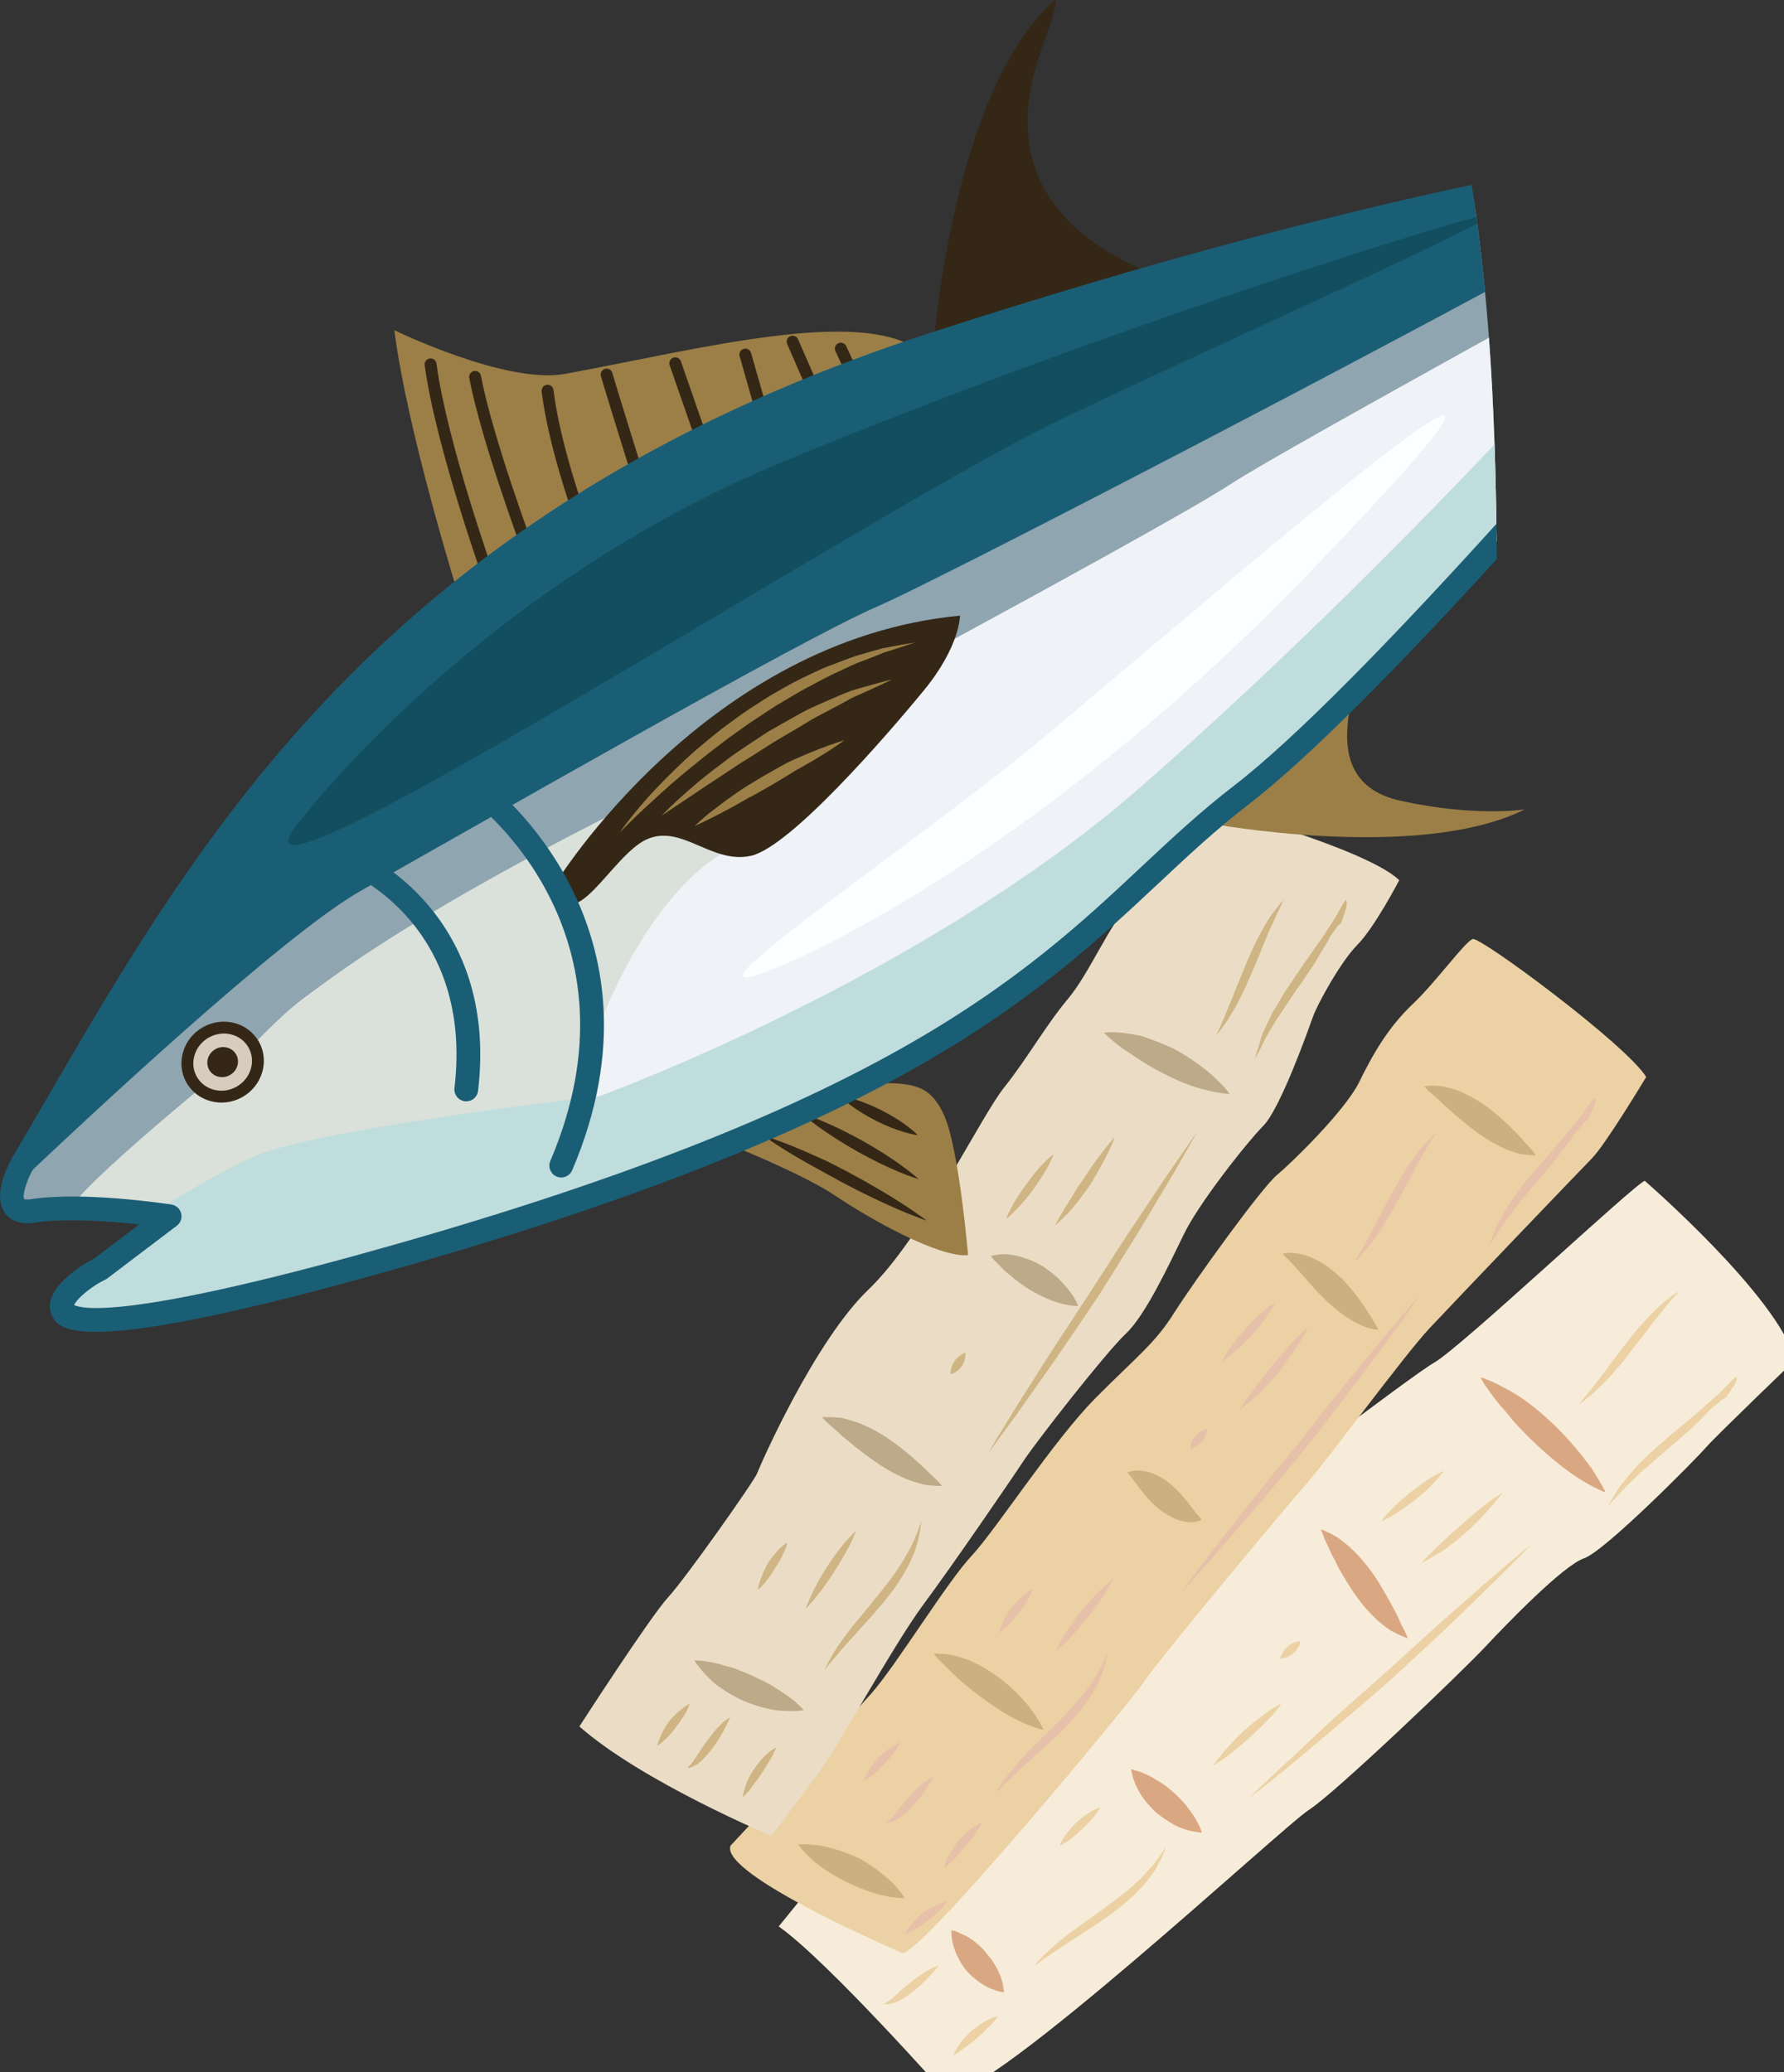 <?xml version="1.0" encoding="UTF-8" standalone="no"?>
<!-- Created with Inkscape (http://www.inkscape.org/) -->

<svg
   xmlns:dc="http://purl.org/dc/elements/1.1/"
   xmlns:cc="http://creativecommons.org/ns#"
   xmlns:rdf="http://www.w3.org/1999/02/22-rdf-syntax-ns#"
   xmlns:svg="http://www.w3.org/2000/svg"
   xmlns="http://www.w3.org/2000/svg"
   xmlns:sodipodi="http://sodipodi.sourceforge.net/DTD/sodipodi-0.dtd"
   xmlns:inkscape="http://www.inkscape.org/namespaces/inkscape"
   width="295.439mm"
   height="343.115mm"
   viewBox="0 0 295.439 343.115"
   version="1.1"
   id="svg8"
   inkscape:version="0.92.4 (5da689c313, 2019-01-14)"
   sodipodi:docname="Tuňák žlutoploutvý maso sušené.svg">
  <rect x="0" y="0" width="295.439" height="343.115" fill="#333333" stroke="none"/>
  <defs
     id="defs2">
    <style
       type="text/css"
       id="style2">
   <![CDATA[
    .fil3 {fill:#7F583D;fill-rule:nonzero}
    .fil2 {fill:#AF8569;fill-rule:nonzero}
    .fil4 {fill:#B79076;fill-rule:nonzero}
    .fil0 {fill:#E2BBA1;fill-rule:nonzero}
    .fil1 {fill:#EDD1BE;fill-rule:nonzero}
   ]]>
  </style>
    <style
       type="text/css"
       id="style2-9">
   <![CDATA[
    .fil3 {fill:#7F583D;fill-rule:nonzero}
    .fil2 {fill:#AF8569;fill-rule:nonzero}
    .fil4 {fill:#B79076;fill-rule:nonzero}
    .fil0 {fill:#CE8963;fill-rule:nonzero}
    .fil1 {fill:#DEB194;fill-rule:nonzero}
   ]]>
  </style>
    <style
       type="text/css"
       id="style2-0">
   <![CDATA[
    .fil19 {fill:#363338;fill-rule:nonzero}
    .fil20 {fill:#3C363F;fill-rule:nonzero}
    .fil12 {fill:#42382F;fill-rule:nonzero}
    .fil13 {fill:#594C41;fill-rule:nonzero}
    .fil8 {fill:#59555B;fill-rule:nonzero}
    .fil10 {fill:#635549;fill-rule:nonzero}
    .fil9 {fill:#6A666D;fill-rule:nonzero}
    .fil17 {fill:#6E6B70;fill-rule:nonzero}
    .fil11 {fill:#7C6C60;fill-rule:nonzero}
    .fil14 {fill:#827F84;fill-rule:nonzero}
    .fil15 {fill:#A4A4A5;fill-rule:nonzero}
    .fil18 {fill:#ADA6B2;fill-rule:nonzero}
    .fil16 {fill:#BCBBAC;fill-rule:nonzero}
    .fil3 {fill:#BDAA88;fill-rule:nonzero}
    .fil4 {fill:#CCB081;fill-rule:nonzero}
    .fil6 {fill:#CFB484;fill-rule:nonzero}
    .fil5 {fill:#D9A882;fill-rule:nonzero}
    .fil7 {fill:#E6C0A8;fill-rule:nonzero}
    .fil1 {fill:#EBD1A4;fill-rule:nonzero}
    .fil2 {fill:#EBDDC5;fill-rule:nonzero}
    .fil0 {fill:#F7ECD9;fill-rule:nonzero}
   ]]>
  </style>
  </defs>
  <sodipodi:namedview
     id="base"
     pagecolor="#ffffff"
     bordercolor="#666666"
     borderopacity="1.0"
     inkscape:pageopacity="0.0"
     inkscape:pageshadow="2"
     inkscape:zoom="0.35"
     inkscape:cx="36.433634"
     inkscape:cy="747.69561"
     inkscape:document-units="mm"
     inkscape:current-layer="layer1"
     showgrid="false"
     inkscape:window-width="1920"
     inkscape:window-height="1001"
     inkscape:window-x="-9"
     inkscape:window-y="-9"
     inkscape:window-maximized="1" />
  <g
     inkscape:label="Vrstva 1"
     inkscape:groupmode="layer"
     id="layer1"
     transform="translate(37.61,39.217)">
 
 

 
 

 
 <g
   transform="matrix(0.273,0,0,0.273,-2637.549,-3653.287)"
   id="Vrstva_x0020_1">

  <g
   id="_695707440"
   transform="matrix(-0.175,0,0,0.175,11974.868,11485.611)">
   <path
   inkscape:connector-curvature="0"
   d="m 7785,14729 c 0,0 270,259 308,302 38,44 351,360 423,385 73,25 268,227 342,306 75,81 520,507 612,566 91,58 1100,1000 1257,988 0,0 411,-464 581,-584 0,0 -554,-688 -634,-734 -80,-47 -319,-186 -412,-276 -94,-90 -388,-348 -477,-399 -89,-52 -660,-493 -749,-545 -90,-50 -693,-618 -730,-630 0,0 -464,402 -521,621 z"
   style="fill:#f7ecd9;fill-rule:nonzero"
   id="path7"
   class="fil0" />

   <path
   inkscape:connector-curvature="0"
   d="m 8301,13748 c 0,0 141,235 189,283 48,49 477,497 563,589 87,93 349,450 425,537 78,88 515,613 563,686 48,72 778,953 839,941 0,0 635,-272 595,-372 0,0 -397,-425 -486,-525 -89,-100 -264,-389 -351,-481 -86,-93 -283,-399 -428,-545 -144,-145 -206,-189 -273,-296 -68,-107 -302,-433 -358,-479 -55,-46 -233,-221 -282,-318 -47,-97 -102,-192 -184,-270 -82,-77 -185,-221 -211,-228 -27,-8 -532,366 -601,478 z"
   style="fill:#ebd1a4;fill-rule:nonzero"
   id="path9"
   class="fil1" />

   <path
   inkscape:connector-curvature="0"
   d="m 9157,13066 c 0,0 86,165 146,225 60,61 141,212 153,248 13,36 112,317 172,378 60,61 226,272 276,377 51,104 132,279 201,344 70,66 306,368 354,440 48,73 247,363 348,499 101,136 299,497 357,575 57,78 170,226 170,226 0,0 447,-187 665,-379 0,0 -244,-378 -307,-447 -62,-67 -302,-408 -309,-430 -8,-22 -198,-458 -387,-638 -187,-180 -388,-598 -469,-699 -82,-103 -142,-212 -221,-307 -79,-94 -142,-259 -226,-344 -84,-86 -143,-267 -201,-297 l -58,-29 c 0,0 -548,147 -664,258 z"
   style="fill:#ebddc5;fill-rule:nonzero"
   id="path11"
   class="fil2" />

   <path
   inkscape:connector-curvature="0"
   d="m 9745,13807 c 0,0 5,-8 14,-18 9,-11 23,-25 40,-41 35,-32 85,-68 138,-97 28,-13 57,-25 85,-35 13,-5 26,-10 39,-12 14,-3 27,-5 39,-7 23,-3 44,-4 58,-4 14,0 22,2 22,2 0,0 -5,6 -16,16 -11,9 -26,22 -45,36 -9,7 -19,13 -30,20 -10,6 -21,15 -33,22 -24,16 -50,31 -76,44 -54,29 -110,51 -156,61 -22,6 -42,9 -57,11 -13,2 -22,2 -22,2 z"
   style="fill:#bdaa88;fill-rule:nonzero"
   id="path13"
   class="fil3" />

   <path
   inkscape:connector-curvature="0"
   d="m 10270,14542 c 0,0 2,-6 7,-16 5,-10 13,-23 24,-37 10,-14 23,-28 38,-43 16,-15 34,-28 52,-41 10,-5 20,-11 30,-16 10,-5 21,-9 31,-12 20,-8 41,-12 59,-14 18,-2 33,0 44,2 11,1 17,3 17,3 0,0 -3,6 -10,14 -8,8 -18,18 -30,30 -5,6 -12,12 -19,18 -8,5 -15,12 -22,18 -16,12 -33,25 -51,36 -36,22 -76,40 -110,49 -17,5 -32,7 -42,8 -12,1 -18,1 -18,1 z"
   style="fill:#bdaa88;fill-rule:nonzero"
   id="path15"
   class="fil3" />

   <path
   inkscape:connector-curvature="0"
   d="m 10742,15165 c 0,0 5,-6 15,-17 5,-5 11,-10 18,-17 7,-6 15,-14 23,-22 8,-8 16,-16 26,-24 9,-8 19,-18 29,-26 21,-18 45,-37 69,-53 13,-9 26,-18 39,-25 13,-8 27,-15 40,-21 13,-6 26,-12 39,-16 13,-4 26,-8 37,-11 6,-2 12,-3 17,-4 6,0 11,-1 16,-1 9,-1 18,-1 26,-1 14,0 22,0 22,0 0,0 -6,7 -16,17 -5,5 -11,10 -18,16 -7,6 -15,13 -23,20 -8,8 -17,16 -27,24 -10,8 -20,16 -30,25 -21,16 -45,35 -70,52 -25,17 -50,33 -77,46 -13,6 -25,12 -38,17 -13,5 -26,9 -38,12 -11,4 -22,6 -31,7 -9,1 -18,1 -26,2 -14,1 -22,0 -22,0 z"
   style="fill:#bdaa88;fill-rule:nonzero"
   id="path17"
   class="fil3" />

   <path
   inkscape:connector-curvature="0"
   d="m 11221,15942 c 0,0 5,-5 14,-14 9,-9 23,-21 39,-33 8,-6 17,-11 27,-18 10,-6 19,-12 29,-19 21,-12 44,-23 66,-33 23,-11 47,-20 70,-29 12,-3 23,-6 34,-9 10,-4 21,-6 30,-8 20,-5 37,-7 50,-8 13,-1 20,-1 20,-1 0,0 -3,7 -11,17 -8,10 -18,23 -33,38 -7,7 -15,15 -24,23 -9,8 -19,14 -30,22 -20,14 -44,27 -67,38 -26,11 -51,20 -75,26 -25,7 -48,10 -68,11 -20,1 -38,1 -50,0 -13,-1 -21,-3 -21,-3 z"
   style="fill:#bdaa88;fill-rule:nonzero"
   id="path19"
   class="fil3" />

   <path
   inkscape:connector-curvature="0"
   d="m 8683,14020 c 0,0 4,-6 13,-17 4,-5 9,-11 16,-18 6,-6 14,-15 20,-23 8,-7 15,-16 23,-24 8,-8 18,-18 27,-26 19,-18 41,-38 63,-55 25,-17 48,-34 75,-46 12,-7 24,-12 37,-17 12,-4 24,-8 36,-10 6,-2 11,-3 16,-4 6,0 11,-1 16,-1 9,-1 18,-1 25,-1 14,1 21,3 21,3 0,0 -6,5 -15,15 -5,4 -11,10 -18,16 -6,4 -13,12 -22,19 -7,7 -15,15 -24,23 -9,7 -18,16 -28,25 -9,8 -20,16 -31,25 -9,9 -21,18 -32,26 -23,18 -47,34 -71,47 -12,6 -24,13 -37,19 -12,5 -23,9 -35,13 -10,4 -21,6 -30,7 -9,2 -17,2 -23,3 -14,1 -22,1 -22,1 z"
   style="fill:#ccb081;fill-rule:nonzero"
   id="path21"
   class="fil4" />

   <path
   inkscape:connector-curvature="0"
   d="m 9229,14624 c 0,0 3,-6 10,-18 6,-10 15,-25 26,-42 21,-34 51,-76 90,-116 20,-18 41,-37 64,-52 23,-14 46,-25 68,-31 11,-4 21,-5 30,-6 9,-2 17,-2 24,-1 13,1 20,3 20,3 0,0 -5,5 -13,14 -5,3 -10,10 -16,16 -6,5 -11,13 -18,19 -26,29 -57,67 -94,104 -37,36 -81,71 -121,90 -19,9 -37,16 -50,18 -12,2 -20,2 -20,2 z"
   style="fill:#ccb081;fill-rule:nonzero"
   id="path23"
   class="fil4" />

   <path
   inkscape:connector-curvature="0"
   d="m 9842,15283 c 0,0 3,-5 10,-13 3,-3 7,-8 11,-12 3,-5 7,-10 11,-15 8,-11 18,-24 29,-36 10,-13 23,-27 37,-39 7,-7 15,-13 23,-19 8,-7 17,-11 25,-16 18,-10 37,-17 54,-19 8,-2 16,-2 23,-2 7,-1 14,1 18,2 10,2 16,4 16,4 0,0 -3,6 -10,13 -6,7 -13,18 -22,29 -16,22 -37,50 -66,76 -14,12 -31,25 -49,34 -17,10 -36,17 -53,19 -9,2 -17,2 -24,2 -7,0 -14,-1 -18,-3 -10,-2 -15,-5 -15,-5 z"
   style="fill:#ccb081;fill-rule:nonzero"
   id="path25"
   class="fil4" />

   <path
   inkscape:connector-curvature="0"
   d="m 10390,16010 c 0,0 4,-7 10,-20 7,-12 17,-28 30,-46 13,-19 31,-38 50,-58 19,-20 42,-39 65,-57 12,-9 25,-17 37,-25 12,-8 26,-15 38,-21 13,-6 25,-13 38,-17 12,-4 24,-8 35,-11 22,-7 43,-7 57,-8 14,-1 21,-1 21,-1 0,0 -5,7 -14,17 -9,11 -23,22 -38,38 -8,8 -17,17 -26,25 -8,8 -18,16 -28,25 -20,17 -42,35 -65,51 -12,8 -23,17 -35,25 -12,8 -24,15 -35,23 -23,13 -46,26 -66,35 -21,9 -39,16 -52,20 -13,4 -22,5 -22,5 z"
   style="fill:#ccb081;fill-rule:nonzero"
   id="path27"
   class="fil4" />

   <path
   inkscape:connector-curvature="0"
   d="m 10871,16594 c 0,0 4,-7 11,-16 8,-11 19,-24 34,-39 28,-28 70,-59 115,-84 49,-22 99,-38 140,-44 20,-2 37,-4 49,-4 13,0 20,1 20,1 0,0 -4,7 -12,16 -8,10 -21,22 -35,36 -30,27 -73,55 -118,77 -46,23 -95,41 -135,49 -19,5 -36,6 -49,7 -12,1 -20,1 -20,1 z"
   style="fill:#ccb081;fill-rule:nonzero"
   id="path29"
   class="fil4" />

   <path
   inkscape:connector-curvature="0"
   d="m 8442,15188 c 0,0 4,-9 12,-24 9,-15 21,-35 36,-59 33,-46 80,-103 133,-154 27,-25 55,-50 83,-71 14,-10 28,-21 42,-29 14,-9 27,-16 40,-23 25,-14 46,-24 62,-30 16,-7 25,-9 25,-9 0,0 -4,9 -13,24 -10,13 -23,33 -40,55 -9,11 -18,23 -29,34 -10,12 -21,25 -31,38 -23,26 -49,52 -75,77 -54,51 -112,98 -160,127 -24,15 -45,26 -60,33 -16,8 -25,11 -25,11 z"
   style="fill:#d9a882;fill-rule:nonzero"
   id="path31"
   class="fil5" />

   <path
   inkscape:connector-curvature="0"
   d="m 9128,15693 c 0,0 2,-8 8,-20 3,-7 7,-15 12,-23 4,-9 9,-19 13,-29 5,-10 10,-21 16,-31 6,-11 12,-24 19,-35 14,-24 28,-50 45,-75 9,-13 18,-25 27,-37 9,-11 19,-23 29,-34 19,-21 40,-40 60,-55 9,-7 19,-13 28,-18 8,-5 16,-9 22,-11 13,-7 22,-9 22,-9 0,0 -3,9 -9,22 -2,6 -5,14 -9,22 -4,8 -9,18 -13,28 -5,11 -10,22 -17,33 -5,11 -11,24 -18,36 -13,23 -29,49 -46,75 -17,24 -35,49 -56,71 -10,10 -20,20 -30,30 -11,9 -21,17 -31,24 -10,8 -19,13 -28,17 -8,5 -16,8 -23,11 -13,6 -21,8 -21,8 z"
   style="fill:#d9a882;fill-rule:nonzero"
   id="path33"
   class="fil5" />

   <path
   inkscape:connector-curvature="0"
   d="m 9842,16367 c 0,0 1,-7 5,-16 4,-10 11,-23 19,-37 9,-14 20,-29 32,-44 12,-14 26,-29 41,-42 15,-13 30,-26 47,-36 8,-5 16,-9 23,-14 8,-4 16,-9 23,-12 15,-7 28,-12 38,-14 10,-4 17,-5 17,-5 0,0 -1,6 -4,17 -2,10 -6,23 -13,39 -7,15 -16,32 -28,48 -12,16 -27,32 -42,46 -17,14 -34,26 -51,36 -17,11 -35,18 -50,23 -16,5 -30,7 -40,9 -11,2 -17,2 -17,2 z"
   style="fill:#d9a882;fill-rule:nonzero"
   id="path35"
   class="fil5" />

   <path
   inkscape:connector-curvature="0"
   d="m 10527,16920 c 0,0 0,-5 2,-14 1,-10 4,-22 8,-36 5,-13 12,-29 20,-42 5,-8 9,-15 14,-22 5,-7 12,-13 17,-21 21,-27 48,-48 73,-61 13,-6 24,-11 33,-15 9,-2 15,-4 15,-4 0,0 1,6 0,15 0,10 -2,22 -6,37 -7,27 -24,62 -47,90 -24,26 -53,47 -79,59 -14,5 -25,10 -35,12 -9,2 -15,2 -15,2 z"
   style="fill:#d9a882;fill-rule:nonzero"
   id="path37"
   class="fil5" />

   <path
   inkscape:connector-curvature="0"
   d="m 9341,13134 c 0,0 8,7 16,23 9,15 20,38 37,62 8,13 17,26 26,40 9,15 21,29 31,44 20,30 44,63 66,96 11,16 22,33 33,49 11,16 20,34 30,50 10,16 20,31 26,47 7,16 15,31 21,45 7,13 10,27 13,38 4,12 7,22 10,30 5,18 7,27 7,27 0,0 -5,-9 -13,-24 -9,-16 -17,-38 -33,-64 -7,-13 -16,-26 -24,-40 -9,-16 -20,-30 -30,-45 -19,-31 -42,-64 -65,-96 -11,-17 -22,-33 -33,-49 -11,-16 -21,-34 -30,-50 -10,-16 -20,-31 -28,-47 -7,-16 -21,-28 -28,-42 -3,-6 -14,-10 -16,-17 -2,-6 -4,-13 -6,-18 -4,-12 -7,-22 -10,-31 -5,-16 0,-28 0,-28 z"
   style="fill:#cfb484;fill-rule:nonzero"
   id="path39"
   class="fil6" />

   <path
   inkscape:connector-curvature="0"
   d="m 9557,13133 c 0,0 5,7 15,17 4,6 10,13 16,21 7,8 13,17 20,27 13,21 28,47 42,75 15,28 27,58 40,88 12,31 25,61 37,90 5,14 10,28 16,40 6,14 11,26 15,37 9,23 18,42 24,55 7,13 9,21 9,21 0,0 -5,-7 -14,-18 -8,-12 -22,-28 -34,-50 -13,-21 -28,-46 -41,-75 -7,-14 -14,-27 -20,-43 -7,-14 -13,-30 -20,-45 -13,-30 -25,-61 -36,-88 -7,-15 -12,-29 -17,-41 -6,-13 -12,-25 -17,-36 -9,-23 -19,-41 -26,-55 -5,-13 -9,-20 -9,-20 z"
   style="fill:#cfb484;fill-rule:nonzero"
   id="path41"
   class="fil6" />

   <path
   inkscape:connector-curvature="0"
   d="m 9859,13941 c 0,0 12,17 33,46 20,31 51,73 85,124 34,52 75,112 118,177 42,65 87,134 132,204 45,70 91,138 133,203 42,65 80,127 114,179 33,53 59,97 79,128 18,32 29,50 29,50 0,0 -13,-17 -34,-46 -21,-30 -53,-70 -88,-122 -36,-50 -78,-110 -122,-173 -44,-65 -91,-133 -137,-202 -44,-70 -88,-140 -129,-206 -41,-66 -77,-129 -110,-183 -32,-53 -57,-98 -75,-129 -18,-32 -28,-50 -28,-50 z"
   style="fill:#cfb484;fill-rule:nonzero"
   id="path43"
   class="fil6" />

   <path
   inkscape:connector-curvature="0"
   d="m 10661,14703 c 0,0 7,3 15,8 8,5 17,12 22,22 7,9 11,19 13,28 2,9 1,17 1,17 0,0 -7,-1 -15,-6 -8,-4 -17,-12 -24,-22 -6,-9 -10,-21 -11,-29 -2,-9 -1,-18 -1,-18 z"
   style="fill:#cfb484;fill-rule:nonzero"
   id="path45"
   class="fil6" />

   <path
   inkscape:connector-curvature="0"
   d="m 10143,13956 c 0,0 16,17 37,45 22,27 49,65 74,104 14,19 26,38 37,57 6,9 11,18 16,26 6,9 11,16 15,24 18,30 29,52 29,52 0,0 -18,-16 -43,-41 -12,-13 -26,-29 -39,-46 -14,-18 -27,-36 -41,-56 -24,-39 -47,-80 -62,-112 -16,-31 -23,-53 -23,-53 z"
   style="fill:#cfb484;fill-rule:nonzero"
   id="path47"
   class="fil6" />

   <path
   inkscape:connector-curvature="0"
   d="m 10355,14015 c 0,0 14,11 33,30 19,19 41,46 61,74 21,28 40,57 52,81 13,23 19,40 19,40 0,0 -15,-11 -33,-30 -19,-19 -42,-45 -62,-73 -21,-29 -39,-58 -52,-82 -12,-23 -18,-40 -18,-40 z"
   style="fill:#cfb484;fill-rule:nonzero"
   id="path49"
   class="fil6" />

   <path
   inkscape:connector-curvature="0"
   d="m 10814,15287 c 0,0 3,9 9,26 2,8 6,18 11,28 4,11 9,23 16,35 6,13 14,27 23,41 7,15 18,28 27,44 21,29 44,59 69,89 24,31 49,60 72,88 24,29 44,57 61,81 16,25 28,46 36,61 8,16 12,25 12,25 0,0 -7,-8 -17,-22 -10,-13 -27,-31 -45,-53 -39,-44 -92,-100 -143,-161 -12,-15 -24,-30 -36,-46 -11,-16 -22,-32 -31,-47 -9,-17 -19,-32 -26,-48 -7,-15 -14,-31 -18,-44 -5,-14 -9,-28 -11,-40 -3,-12 -5,-22 -6,-31 -2,-17 -3,-26 -3,-26 z"
   style="fill:#cfb484;fill-rule:nonzero"
   id="path51"
   class="fil6" />

   <path
   inkscape:connector-curvature="0"
   d="m 11040,15320 c 0,0 15,15 35,37 20,23 44,56 66,89 22,34 41,70 54,98 13,27 19,46 19,46 0,0 -16,-14 -34,-38 -20,-24 -43,-55 -64,-89 -22,-34 -42,-69 -56,-96 -14,-27 -20,-47 -20,-47 z"
   style="fill:#cfb484;fill-rule:nonzero"
   id="path53"
   class="fil6" />

   <path
   inkscape:connector-curvature="0"
   d="m 11278,15361 c 0,0 11,6 25,20 13,12 28,31 42,51 12,22 22,45 28,63 6,17 7,30 7,30 0,0 -11,-8 -22,-22 -12,-14 -26,-33 -38,-54 -14,-20 -25,-41 -32,-58 -7,-17 -10,-30 -10,-30 z"
   style="fill:#cfb484;fill-rule:nonzero"
   id="path55"
   class="fil6" />

   <path
   inkscape:connector-curvature="0"
   d="m 11317,16072 c 0,0 13,6 28,19 16,13 33,33 48,55 7,10 14,22 20,33 5,11 9,22 12,32 6,19 8,33 8,33 0,0 -11,-9 -24,-25 -5,-7 -12,-16 -19,-26 -8,-9 -15,-19 -22,-30 -7,-11 -14,-21 -20,-32 -6,-10 -12,-20 -17,-28 -9,-18 -14,-31 -14,-31 z"
   style="fill:#cfb484;fill-rule:nonzero"
   id="path57"
   class="fil6" />

   <path
   inkscape:connector-curvature="0"
   d="m 11476,15967 c 0,0 14,7 30,22 17,16 35,39 52,62 17,23 32,48 44,65 6,9 12,15 16,20 4,4 7,7 7,7 0,0 -3,0 -10,-1 -7,-3 -16,-7 -26,-13 -18,-14 -39,-37 -56,-61 -17,-23 -31,-48 -41,-68 -10,-19 -16,-33 -16,-33 z"
   style="fill:#cfb484;fill-rule:nonzero"
   id="path59"
   class="fil6" />

   <path
   inkscape:connector-curvature="0"
   d="m 11617,15920 c 0,0 11,6 25,17 14,10 31,26 46,44 14,19 25,40 32,57 7,16 9,28 9,28 0,0 -11,-6 -24,-19 -13,-11 -28,-28 -41,-46 -14,-18 -27,-38 -36,-53 -8,-16 -11,-28 -11,-28 z"
   style="fill:#cfb484;fill-rule:nonzero"
   id="path61"
   class="fil6" />

   <path
   inkscape:connector-curvature="0"
   d="m 8477,13819 c 0,0 9,6 19,21 11,14 24,36 43,58 9,12 20,24 30,37 10,13 23,26 35,41 23,29 50,58 75,88 13,16 26,31 39,46 13,15 23,31 35,46 10,16 22,30 30,45 9,15 17,29 25,42 7,13 13,26 17,38 5,11 9,21 12,29 7,16 10,25 10,25 0,0 -6,-8 -15,-23 -9,-14 -22,-36 -40,-59 -8,-12 -17,-25 -28,-38 -9,-15 -22,-28 -33,-42 -23,-29 -49,-59 -75,-89 -13,-15 -25,-31 -38,-46 -12,-15 -23,-31 -35,-46 -11,-15 -23,-29 -32,-44 -9,-15 -24,-26 -32,-39 -3,-6 -15,-9 -17,-15 -4,-7 -6,-12 -8,-18 -5,-11 -9,-21 -13,-29 -7,-16 -4,-28 -4,-28 z"
   style="fill:#e6c0a8;fill-rule:nonzero"
   id="path63"
   class="fil7" />

   <path
   inkscape:connector-curvature="0"
   d="m 9030,13943 c 0,0 7,5 17,16 5,5 11,11 18,19 8,7 15,15 22,25 16,20 34,44 50,70 17,26 33,55 49,84 15,29 31,58 45,85 7,13 14,27 20,40 7,12 14,23 20,35 11,21 22,39 29,51 7,13 10,20 10,20 0,0 -5,-5 -15,-16 -9,-11 -25,-26 -39,-46 -16,-20 -33,-44 -48,-71 -8,-13 -17,-26 -25,-40 -8,-15 -16,-29 -24,-43 -15,-30 -31,-58 -46,-85 -7,-13 -13,-27 -20,-39 -7,-12 -14,-24 -20,-34 -11,-22 -23,-39 -30,-51 -9,-13 -13,-20 -13,-20 z"
   style="fill:#e6c0a8;fill-rule:nonzero"
   id="path65"
   class="fil7" />

   <path
   inkscape:connector-curvature="0"
   d="m 9083,14502 c 0,0 14,16 39,43 22,28 57,67 96,115 40,48 86,104 135,164 49,60 100,125 151,191 52,63 105,127 153,188 49,61 93,118 132,167 38,49 68,91 91,119 21,30 33,46 33,46 0,0 -14,-15 -38,-42 -24,-27 -60,-65 -99,-112 -41,-47 -89,-102 -140,-161 -50,-59 -102,-123 -155,-187 -52,-65 -102,-131 -149,-193 -48,-61 -90,-119 -127,-169 -38,-50 -67,-93 -88,-122 -22,-30 -34,-47 -34,-47 z"
   style="fill:#e6c0a8;fill-rule:nonzero"
   id="path67"
   class="fil7" />

   <path
   inkscape:connector-curvature="0"
   d="m 9824,14967 c 0,0 7,2 15,6 8,4 18,11 25,20 7,8 13,17 15,26 2,9 2,18 2,18 0,0 -6,-1 -15,-5 -8,-4 -18,-11 -25,-20 -8,-9 -12,-19 -15,-28 -3,-9 -2,-17 -2,-17 z"
   style="fill:#e6c0a8;fill-rule:nonzero"
   id="path69"
   class="fil7" />

   <path
   inkscape:connector-curvature="0"
   d="m 9473,14615 c 0,0 18,15 43,40 24,26 54,61 84,96 13,18 28,36 41,54 8,8 13,17 19,25 6,8 12,15 18,22 20,27 32,49 32,49 0,0 -19,-14 -45,-37 -14,-12 -30,-25 -44,-42 -15,-15 -30,-33 -46,-51 -28,-37 -55,-75 -73,-105 -19,-29 -29,-51 -29,-51 z"
   style="fill:#e6c0a8;fill-rule:nonzero"
   id="path71"
   class="fil7" />

   <path
   inkscape:connector-curvature="0"
   d="m 9585,14527 c 0,0 15,9 36,26 19,17 45,41 68,67 24,26 45,54 60,76 14,21 22,38 22,38 0,0 -15,-9 -35,-27 -22,-17 -47,-41 -70,-66 -23,-26 -44,-54 -59,-76 -15,-22 -22,-38 -22,-38 z"
   style="fill:#e6c0a8;fill-rule:nonzero"
   id="path73"
   class="fil7" />

   <path
   inkscape:connector-curvature="0"
   d="m 10168,15746 c 0,0 5,9 12,24 3,9 8,17 13,28 6,11 12,22 20,33 7,13 16,26 26,39 10,14 21,27 33,40 22,27 49,56 77,83 27,27 55,54 81,80 26,26 49,52 67,74 20,23 34,44 43,58 9,15 14,23 14,23 0,0 -7,-7 -19,-19 -12,-13 -30,-30 -51,-49 -41,-40 -101,-91 -157,-145 -14,-15 -28,-29 -40,-43 -14,-14 -25,-31 -37,-44 -10,-16 -22,-31 -30,-45 -9,-15 -16,-29 -23,-43 -6,-13 -11,-26 -14,-38 -4,-11 -8,-21 -9,-29 -4,-17 -6,-27 -6,-27 z"
   style="fill:#e6c0a8;fill-rule:nonzero"
   id="path75"
   class="fil7" />

   <path
   inkscape:connector-curvature="0"
   d="m 10146,15485 c 0,0 16,12 38,33 23,21 50,50 76,81 25,32 47,66 63,92 15,26 24,45 24,45 0,0 -18,-13 -39,-34 -21,-22 -48,-52 -72,-83 -26,-32 -49,-64 -65,-90 -16,-26 -25,-44 -25,-44 z"
   style="fill:#e6c0a8;fill-rule:nonzero"
   id="path77"
   class="fil7" />

   <path
   inkscape:connector-curvature="0"
   d="m 10426,15520 c 0,0 12,6 26,18 14,12 32,29 48,47 14,20 27,42 34,59 7,17 10,30 10,30 0,0 -11,-7 -25,-19 -13,-12 -29,-31 -43,-50 -15,-19 -28,-39 -37,-55 -9,-17 -13,-30 -13,-30 z"
   style="fill:#e6c0a8;fill-rule:nonzero"
   id="path79"
   class="fil7" />

   <path
   inkscape:connector-curvature="0"
   d="m 10603,16331 c 0,0 13,5 29,17 17,10 36,29 54,49 7,10 16,21 22,31 7,10 12,22 16,31 8,18 11,31 11,31 0,0 -11,-8 -25,-22 -8,-6 -15,-15 -23,-23 -9,-9 -16,-19 -24,-29 -9,-10 -17,-19 -24,-28 -7,-10 -13,-20 -19,-28 -11,-16 -17,-29 -17,-29 z"
   style="fill:#e6c0a8;fill-rule:nonzero"
   id="path81"
   class="fil7" />

   <path
   inkscape:connector-curvature="0"
   d="m 10770,16172 c 0,0 14,6 32,19 18,14 39,35 58,57 19,22 36,44 50,60 7,8 13,15 18,19 5,4 8,5 8,5 0,0 -4,1 -10,0 -7,-1 -17,-5 -27,-10 -21,-12 -43,-32 -62,-54 -19,-23 -36,-46 -47,-64 -13,-18 -20,-32 -20,-32 z"
   style="fill:#e6c0a8;fill-rule:nonzero"
   id="path83"
   class="fil7" />

   <path
   inkscape:connector-curvature="0"
   d="m 10887,16054 c 0,0 11,4 26,14 15,9 34,22 50,39 16,18 29,37 38,53 8,16 12,27 12,27 0,0 -12,-5 -26,-16 -14,-10 -30,-25 -45,-42 -16,-17 -31,-34 -41,-49 -10,-15 -14,-26 -14,-26 z"
   style="fill:#e6c0a8;fill-rule:nonzero"
   id="path85"
   class="fil7" />

   <path
   inkscape:connector-curvature="0"
   d="m 7987,14787 c 0,0 11,5 22,18 12,12 29,32 52,51 11,10 23,20 35,31 12,13 27,23 41,36 28,23 58,48 89,74 15,13 30,27 45,40 15,12 28,26 42,39 13,13 27,26 37,40 12,13 21,26 31,38 11,10 17,23 24,33 6,11 12,20 16,27 10,15 14,24 14,24 0,0 -7,-8 -18,-21 -12,-12 -28,-31 -49,-52 -10,-10 -22,-22 -34,-33 -11,-12 -26,-24 -40,-36 -27,-24 -58,-50 -88,-76 -15,-13 -29,-26 -45,-39 -14,-12 -28,-26 -42,-39 -13,-13 -26,-25 -38,-39 -11,-13 -28,-21 -38,-33 -5,-5 -16,-7 -20,-13 -3,-5 -8,-11 -11,-16 -6,-10 -12,-19 -17,-26 -10,-15 -8,-28 -8,-28 z"
   style="fill:#ebd1a4;fill-rule:nonzero"
   id="path87"
   class="fil1" />

   <path
   inkscape:connector-curvature="0"
   d="m 8187,14490 c 0,0 7,5 19,13 6,4 13,10 21,16 8,5 17,13 26,22 18,16 40,37 60,61 22,22 41,48 62,75 20,26 40,52 58,76 9,12 17,25 26,35 9,12 17,22 25,32 14,19 28,35 37,46 9,12 14,18 14,18 0,0 -6,-5 -18,-14 -10,-9 -28,-21 -46,-39 -18,-17 -39,-37 -59,-61 -10,-12 -21,-23 -31,-36 -10,-13 -20,-27 -30,-40 -20,-25 -40,-51 -59,-75 -9,-13 -18,-25 -26,-35 -9,-11 -18,-21 -25,-31 -15,-20 -30,-34 -39,-46 -10,-10 -15,-17 -15,-17 z"
   style="fill:#ebd1a4;fill-rule:nonzero"
   id="path89"
   class="fil1" />

   <path
   inkscape:connector-curvature="0"
   d="m 8696,15365 c 0,0 15,13 44,36 26,23 67,57 114,97 46,42 101,89 159,140 58,53 119,108 180,164 62,55 124,109 182,161 58,53 110,102 155,145 47,41 83,78 110,102 26,26 41,40 41,40 0,0 -16,-12 -45,-35 -28,-23 -69,-54 -116,-94 -48,-40 -104,-87 -163,-137 -60,-51 -122,-104 -184,-159 -61,-57 -122,-113 -179,-166 -56,-54 -107,-104 -152,-148 -45,-43 -80,-80 -107,-106 -25,-26 -39,-40 -39,-40 z"
   style="fill:#ebd1a4;fill-rule:nonzero"
   id="path91"
   class="fil1" />

   <path
   inkscape:connector-curvature="0"
   d="m 9500,15704 c 0,0 8,0 17,3 9,3 19,8 27,15 8,8 16,17 20,26 4,8 6,15 6,15 0,0 -8,1 -17,-2 -9,-2 -19,-8 -28,-15 -8,-7 -16,-17 -20,-25 -4,-8 -5,-17 -5,-17 z"
   style="fill:#ebd1a4;fill-rule:nonzero"
   id="path93"
   class="fil1" />

   <path
   inkscape:connector-curvature="0"
   d="m 8799,15189 c 0,0 20,12 49,33 28,21 63,50 98,82 17,15 35,30 50,45 8,8 15,15 23,21 7,7 14,14 20,20 26,24 41,42 41,42 0,0 -22,-10 -51,-28 -16,-9 -34,-20 -50,-34 -18,-13 -36,-29 -54,-44 -34,-31 -67,-65 -89,-92 -23,-26 -37,-45 -37,-45 z"
   style="fill:#ebd1a4;fill-rule:nonzero"
   id="path95"
   class="fil1" />

   <path
   inkscape:connector-curvature="0"
   d="m 9002,15113 c 0,0 16,7 39,20 23,14 51,34 79,56 27,22 53,45 71,65 18,19 28,33 28,33 0,0 -17,-6 -40,-20 -22,-13 -52,-33 -79,-55 -27,-22 -53,-45 -70,-65 -18,-19 -28,-34 -28,-34 z"
   style="fill:#ebd1a4;fill-rule:nonzero"
   id="path97"
   class="fil1" />

   <path
   inkscape:connector-curvature="0"
   d="m 9966,16417 c 0,0 6,8 16,23 4,7 9,15 17,24 7,10 15,20 25,30 10,12 20,23 33,35 10,11 24,22 37,34 28,23 59,46 90,69 31,23 63,45 92,66 31,22 57,43 79,63 23,19 40,37 52,49 11,14 18,21 18,21 0,0 -8,-6 -22,-16 -13,-10 -34,-24 -58,-40 -48,-33 -115,-73 -178,-118 -17,-12 -32,-23 -48,-36 -15,-12 -29,-26 -43,-38 -13,-13 -26,-26 -37,-39 -11,-13 -21,-26 -29,-38 -9,-12 -15,-25 -20,-35 -7,-11 -11,-21 -14,-29 -7,-15 -10,-25 -10,-25 z"
   style="fill:#ebd1a4;fill-rule:nonzero"
   id="path99"
   class="fil1" />

   <path
   inkscape:connector-curvature="0"
   d="m 9565,15919 c 0,0 18,9 44,26 25,18 57,43 87,69 29,28 57,57 76,81 20,23 31,40 31,40 0,0 -18,-10 -43,-28 -24,-17 -55,-43 -85,-70 -30,-27 -58,-56 -79,-78 -19,-22 -31,-40 -31,-40 z"
   style="fill:#ebd1a4;fill-rule:nonzero"
   id="path101"
   class="fil1" />

   <path
   inkscape:connector-curvature="0"
   d="m 10193,16279 c 0,0 13,4 29,13 16,9 36,23 54,40 18,17 33,36 44,52 10,16 14,28 14,28 0,0 -12,-6 -27,-15 -15,-11 -34,-26 -51,-43 -18,-16 -35,-34 -46,-49 -11,-14 -17,-26 -17,-26 z"
   style="fill:#ebd1a4;fill-rule:nonzero"
   id="path103"
   class="fil1" />

   <path
   inkscape:connector-curvature="0"
   d="m 10548,17003 c 0,0 13,3 31,11 18,8 40,24 61,40 9,9 18,19 27,28 9,9 14,18 20,27 11,17 16,30 16,30 0,0 -13,-7 -28,-18 -8,-6 -17,-12 -27,-20 -10,-7 -19,-15 -29,-24 -9,-8 -19,-16 -27,-25 -8,-9 -17,-16 -24,-23 -13,-15 -20,-26 -20,-26 z"
   style="fill:#ebd1a4;fill-rule:nonzero"
   id="path105"
   class="fil1" />

   <path
   inkscape:connector-curvature="0"
   d="m 10754,16828 c 0,0 15,4 35,15 19,11 44,28 66,46 23,18 43,38 59,52 8,6 15,11 21,14 5,4 9,5 9,5 0,0 -4,1 -11,2 -7,-1 -17,-2 -28,-7 -22,-7 -47,-24 -69,-43 -23,-18 -43,-39 -58,-55 -14,-16 -24,-29 -24,-29 z"
   style="fill:#ebd1a4;fill-rule:nonzero"
   id="path107"
   class="fil1" />

   <path
   inkscape:connector-curvature="0"
   d="m 10724,16605 c 0,0 13,3 29,10 16,7 37,17 56,30 18,16 34,33 45,47 11,14 16,26 16,26 0,0 -12,-4 -27,-13 -16,-8 -35,-20 -52,-35 -19,-13 -36,-28 -48,-41 -12,-13 -19,-24 -19,-24 z"
   style="fill:#e6c0a8;fill-rule:nonzero"
   id="path109"
   class="fil7" />

  </g>

  
 </g>
<g
   id="g2975"
   transform="matrix(1.615,0,0,-1.615,83.066,150.24)">
  <path
     d="m 0,0 c 0,0 7.646,-3.042 11.027,-5.335 3.386,-2.293 10.534,-6.313 13.521,-6.034 0,0 -0.937,11.001 -2.46,14.339 -1.526,3.337 -3.299,3.387 -8.478,3.275 L 4.318,6.618 Z"
     style="fill:#9c7f47;fill-opacity:1;fill-rule:nonzero;stroke:none"
     id="path2977"
     inkscape:connector-curvature="0" />
</g>
<g
   id="g2979"
   transform="matrix(1.615,0,0,-1.615,88.722,148.757)">
  <path
     d="M 0,0 C 0,0 0.287,-0.086 0.779,-0.259 1.265,-0.447 1.974,-0.68 2.798,-1.016 3.626,-1.345 4.581,-1.749 5.59,-2.21 c 0.503,-0.237 1.032,-0.451 1.55,-0.731 0.518,-0.268 1.045,-0.538 1.573,-0.811 2.092,-1.119 4.141,-2.322 5.634,-3.293 0.749,-0.478 1.349,-0.922 1.781,-1.211 0.422,-0.299 0.658,-0.484 0.658,-0.484 0,0 -0.29,0.092 -0.779,0.278 -0.482,0.197 -1.19,0.448 -2.003,0.806 -1.641,0.698 -3.767,1.717 -5.851,2.82 C 6.088,-3.701 3.998,-2.579 2.486,-1.639 1.725,-1.18 1.111,-0.75 0.673,-0.469 0.24,-0.18 0,0 0,0"
     style="fill:#342716;fill-opacity:1;fill-rule:nonzero;stroke:none"
     id="path2981"
     inkscape:connector-curvature="0" />
</g>
<g
   id="g2983"
   transform="matrix(1.615,0,0,-1.615,95.157,145.144)">
  <path
     d="m 0,0 c 0,0 0.843,-0.241 2.035,-0.743 1.196,-0.494 2.74,-1.246 4.241,-2.082 1.495,-0.843 2.948,-1.77 3.995,-2.537 1.057,-0.759 1.711,-1.36 1.711,-1.36 0,0 -0.846,0.238 -2.037,0.741 -1.196,0.494 -2.74,1.244 -4.239,2.084 C 4.21,-3.054 2.76,-2.124 1.709,-1.358 0.653,-0.599 0,0 0,0"
     style="fill:#342716;fill-opacity:1;fill-rule:nonzero;stroke:none"
     id="path2985"
     inkscape:connector-curvature="0" />
</g>
<g
   id="g2987"
   transform="matrix(1.615,0,0,-1.615,101.403,142.201)">
  <path
     d="m 0,0 c 0,0 0.589,-0.07 1.405,-0.319 0.82,-0.241 1.868,-0.654 2.876,-1.156 1.004,-0.508 1.964,-1.106 2.651,-1.625 0.689,-0.507 1.104,-0.949 1.104,-0.949 0,0 -0.592,0.07 -1.408,0.32 -0.818,0.237 -1.866,0.653 -2.874,1.156 -1.003,0.51 -1.961,1.107 -2.65,1.627 C 0.412,-0.437 0,0 0,0"
     style="fill:#342716;fill-opacity:1;fill-rule:nonzero;stroke:none"
     id="path2989"
     inkscape:connector-curvature="0" />
</g>
<g
   id="g2991"
   transform="matrix(1.615,0,0,-1.615,38.41,59.648)">
  <path
     d="m 0,0 c 0,0 -5.312,16.927 -6.633,27.364 0,0 11.471,-5.599 17.534,-4.475 13.923,2.576 30.356,6.912 36.441,2.293"
     style="fill:#9c7f47;fill-opacity:1;fill-rule:nonzero;stroke:none"
     id="path2993"
     inkscape:connector-curvature="0" />
</g>
<g
   id="g2995"
   transform="matrix(1.615,0,0,-1.615,43.799,57.187)">
  <path
     d="M 0,0 C -0.029,-0.017 -0.062,-0.031 -0.095,-0.045 -0.411,-0.157 -0.761,0.01 -0.874,0.323 -0.923,0.464 -5.79,14.157 -6.859,22.26 c -0.044,0.331 0.19,0.636 0.524,0.679 C -6,22.985 -5.694,22.75 -5.651,22.417 -4.6,14.441 0.225,0.871 0.275,0.733 0.376,0.452 0.255,0.143 0,0"
     style="fill:#342716;fill-opacity:1;fill-rule:nonzero;stroke:none"
     id="path2997"
     inkscape:connector-curvature="0" />
</g>
<g
   id="g2999"
   transform="matrix(1.615,0,0,-1.615,50.422,52.905)">
  <path
     d="M 0,0 C -0.027,-0.016 -0.056,-0.028 -0.085,-0.039 -0.399,-0.159 -0.751,0 -0.87,0.315 c -0.042,0.114 -4.255,11.379 -5.522,17.974 -0.061,0.331 0.155,0.648 0.485,0.716 0.329,0.061 0.649,-0.156 0.712,-0.485 C -3.948,12.026 0.228,0.856 0.271,0.744 0.378,0.459 0.256,0.144 0,0"
     style="fill:#342716;fill-opacity:1;fill-rule:nonzero;stroke:none"
     id="path3001"
     inkscape:connector-curvature="0" />
</g>
<g
   id="g3003"
   transform="matrix(1.615,0,0,-1.615,58.706,46.56)">
  <path
     d="m 0,0 c -0.028,-0.016 -0.061,-0.031 -0.089,-0.044 -0.318,-0.113 -0.669,0.051 -0.782,0.366 -0.104,0.287 -2.548,7.101 -3.225,12.664 -0.038,0.335 0.199,0.64 0.533,0.678 0.333,0.04 0.638,-0.196 0.677,-0.53 C -2.225,7.709 0.25,0.806 0.275,0.738 0.378,0.453 0.256,0.144 0,0"
     style="fill:#342716;fill-opacity:1;fill-rule:nonzero;stroke:none"
     id="path3005"
     inkscape:connector-curvature="0" />
</g>
<g
   id="g3007"
   transform="matrix(1.615,0,0,-1.615,68.816,41.451)">
  <path
     d="m 0,0 c -0.038,-0.021 -0.076,-0.037 -0.118,-0.051 -0.321,-0.1 -0.662,0.079 -0.763,0.401 -0.127,0.4 -3.068,9.834 -3.398,11.043 -0.091,0.324 0.097,0.654 0.427,0.746 0.325,0.09 0.658,-0.104 0.748,-0.424 C -2.78,10.524 0.254,0.811 0.281,0.713 0.368,0.433 0.245,0.139 0,0"
     style="fill:#342716;fill-opacity:1;fill-rule:nonzero;stroke:none"
     id="path3009"
     inkscape:connector-curvature="0" />
</g>
<g
   id="g3011"
   transform="matrix(1.615,0,0,-1.615,79.298,35)">
  <path
     d="m 0,0 c -0.03,-0.016 -0.065,-0.032 -0.098,-0.046 -0.318,-0.109 -0.666,0.061 -0.776,0.375 l -2.849,8.183 c -0.109,0.319 0.067,0.667 0.377,0.776 0.317,0.11 0.665,-0.056 0.776,-0.374 L 0.277,0.73 C 0.375,0.449 0.254,0.143 0,0"
     style="fill:#342716;fill-opacity:1;fill-rule:nonzero;stroke:none"
     id="path3013"
     inkscape:connector-curvature="0" />
</g>
<g
   id="g3015"
   transform="matrix(1.615,0,0,-1.615,89.217,30.56)">
  <path
     d="m 0,0 c -0.04,-0.022 -0.084,-0.042 -0.133,-0.056 -0.323,-0.09 -0.661,0.098 -0.754,0.422 L -2.688,6.688 C -2.782,7.011 -2.6,7.351 -2.269,7.44 -1.946,7.533 -1.607,7.346 -1.516,7.021 L 0.288,0.698 C 0.366,0.421 0.24,0.136 0,0"
     style="fill:#342716;fill-opacity:1;fill-rule:nonzero;stroke:none"
     id="path3017"
     inkscape:connector-curvature="0" />
</g>
<g
   id="g3019"
   transform="matrix(1.615,0,0,-1.615,98.091,27.27)">
  <path
     d="m 0,0 c -0.018,-0.01 -0.035,-0.02 -0.056,-0.027 -0.306,-0.134 -0.668,0.006 -0.801,0.313 l -2.45,5.613 c -0.135,0.307 0.005,0.678 0.313,0.799 0.307,0.137 0.669,-0.005 0.802,-0.313 L 0.259,0.773 C 0.386,0.485 0.27,0.15 0,0"
     style="fill:#342716;fill-opacity:1;fill-rule:nonzero;stroke:none"
     id="path3021"
     inkscape:connector-curvature="0" />
</g>
<g
   id="g3023"
   transform="matrix(1.615,0,0,-1.615,104.818,25.185)">
  <path
     d="M 0,0 C -0.014,-0.008 -0.027,-0.016 -0.043,-0.021 -0.345,-0.165 -0.708,-0.03 -0.851,0.274 l -1.672,3.601 c -0.143,0.306 -0.004,0.698 0.294,0.809 0.304,0.144 0.667,0.012 0.81,-0.293 L 0.252,0.787 C 0.389,0.498 0.275,0.154 0,0"
     style="fill:#342716;fill-opacity:1;fill-rule:nonzero;stroke:none"
     id="path3025"
     inkscape:connector-curvature="0" />
</g>
<g
   id="g3027"
   transform="matrix(1.615,0,0,-1.615,206.404,-6.656)">
  <path
     d="m 0,0 c -13.604,-2.902 -31.817,-7.504 -55.345,-15.124 -58.82,-19.053 -76.703,-55.643 -93.349,-83.854 -0.777,-1.313 -2.668,-5.569 1.057,-4.996 5.144,0.794 13.937,-0.557 13.937,-0.557 l -7.106,-5.388 c -3.868,-1.821 -13.798,-10.891 26.449,0.178 67.737,18.63 73.716,35.452 90.553,48.393 6.465,4.973 16.394,15.239 26.175,25.997 C 2.243,-23.525 1.757,-11.682 0,0"
     style="fill:#8fa5b0;fill-opacity:1;fill-rule:nonzero;stroke:none"
     id="path3029"
     inkscape:connector-curvature="0" />
</g>
<g
   id="g3031"
   transform="matrix(1.615,0,0,-1.615,206.402,-6.661)">
  <path
     d="m 0,0 c -13.599,-2.901 -31.821,-7.509 -55.344,-15.127 -58.82,-19.053 -76.703,-55.643 -93.349,-83.853 -0.336,-0.567 -0.876,-1.682 -1.085,-2.719 7.274,6.911 27.735,26.068 35.75,30.569 9.827,5.515 44.956,25.704 52.841,29.081 4.773,2.046 36.569,18.413 62.378,32.279 C 0.88,-6.504 0.487,-3.246 0,0"
     style="fill:#1a5e75;fill-opacity:1;fill-rule:nonzero;stroke:none"
     id="path3033"
     inkscape:connector-curvature="0" />
</g>
<g
   id="g3035"
   transform="matrix(1.615,0,0,-1.615,162.567,97.096)">
  <path
     d="m 0,0 c 0,0 21.469,-4.017 32.391,1.419 0,0 -5.144,-0.793 -12.726,0.891 -7.582,1.68 -5.335,8.879 -4.553,12.463 L 7.757,11.694 -1.142,3.902 Z"
     style="fill:#9c7f47;fill-opacity:1;fill-rule:nonzero;stroke:none"
     id="path3037"
     inkscape:connector-curvature="0" />
</g>
<g
   id="g3039"
   transform="matrix(1.615,0,0,-1.615,117.016,17.771)">
  <path
     d="m 0,0 c 0,0 1.896,25.866 12.356,35.233 0,0 0.65,0.712 -0.666,-3.169 C 10.376,28.183 4.163,14.537 22.657,7.104 L 19.503,5.708 C 19.503,5.708 3.521,0.574 0,0"
     style="fill:#342716;fill-opacity:1;fill-rule:nonzero;stroke:none"
     id="path3041"
     inkscape:connector-curvature="0" />
</g>
<g
   id="g3043"
   transform="matrix(1.615,0,0,-1.615,208.968,16.687)">
  <path
     d="m 0,0 c -12.485,-6.934 -23.463,-13.042 -26.514,-15.033 -7.671,-5.004 -58.463,-32.127 -64.988,-35.44 -6.522,-3.313 -25.415,-13.222 -31.31,-18.278 -4.624,-3.968 -14.752,-15.76 -18.899,-20.65 3.478,-0.229 6.423,-0.677 6.423,-0.677 l -7.106,-5.388 c -3.868,-1.821 -13.797,-10.89 26.449,0.178 67.737,18.63 73.716,35.452 90.553,48.393 6.465,4.973 16.394,15.239 26.175,25.998 C 0.707,-13.925 0.512,-6.948 0,0"
     style="fill:#eff2f7;fill-opacity:1;fill-rule:nonzero;stroke:none"
     id="path3045"
     inkscape:connector-curvature="0" />
</g>
<g
   id="g3047"
   transform="matrix(1.615,0,0,-1.615,59.08,143.019)">
  <path
     d="m 0,0 c 0,0 2.346,0.385 0.899,5.861 0,0 5.78,17.915 16.81,21.082 L 9.97,32.847 c 0,0 -34.102,-16.006 -43.817,-27.108 0,0 -16.004,-12.77 -18.726,-16.626 0,0 8.303,-0.695 9.431,-1.459 0,0 -11.764,-6.837 -10.393,-8.861 0,0 9.194,3.531 12.871,6.524 0,0 32.885,11.947 40.664,14.683"
     style="fill:#dae1da;fill-opacity:1;fill-rule:nonzero;stroke:none"
     id="path3049"
     inkscape:connector-curvature="0" />
</g>
<g
   id="g3051"
   transform="matrix(1.615,0,0,-1.615,54.345,107.124)">
  <path
     d="m 0,0 c 0,0 15.301,25.009 41.504,27.495 0,0 0.013,-3.137 -3.723,-7.679 C 34.046,15.271 24.095,3.748 20.045,2.87 15.997,1.995 12.931,6.213 9.328,4.539 5.727,2.865 1.653,-6.058 0,0"
     style="fill:#342716;fill-opacity:1;fill-rule:nonzero;stroke:none"
     id="path3053"
     inkscape:connector-curvature="0" />
</g>
<g
   id="g3055"
   transform="matrix(1.615,0,0,-1.615,209.888,34.363)">
  <path
     d="m 0,0 c -10.909,-11.531 -24.208,-24.594 -36.467,-35.279 -22.514,-19.629 -55.304,-31.539 -55.304,-31.539 0,0 -26.197,-2.972 -34.47,-5.8 -3.103,-1.06 -11.536,-6.236 -11.536,-6.236 1.161,-0.14 1.912,-0.267 1.912,-0.267 l -7.103,-5.395 c -3.865,-1.822 -13.794,-10.892 26.452,0.176 67.739,18.629 73.717,35.448 90.553,48.395 6.472,4.976 16.402,15.294 26.176,26.109 C 0.177,-6.558 0.111,-3.278 0,0"
     style="fill:#c0dddd;fill-opacity:1;fill-rule:nonzero;stroke:none"
     id="path3057"
     inkscape:connector-curvature="0" />
</g>
<g
   id="g3059"
   transform="matrix(1.615,0,0,-1.615,4.414,133.75)">
  <path
     d="m 0,0 c 0.945,-1.687 0.285,-3.854 -1.474,-4.843 -1.76,-0.991 -3.957,-0.425 -4.904,1.263 -0.947,1.688 -0.288,3.854 1.475,4.846 C -3.144,2.254 -0.951,1.687 0,0"
     style="fill:#d8ccbf;fill-opacity:1;fill-rule:nonzero;stroke:none"
     id="path3061"
     inkscape:connector-curvature="0" />
</g>
<g
   id="g3063"
   transform="matrix(1.615,0,0,-1.615,1.501,135.385)">
  <path
     d="M 0,0 C 0.411,-0.732 0.124,-1.674 -0.642,-2.105 -1.406,-2.534 -2.361,-2.289 -2.771,-1.557 -3.185,-0.822 -2.897,0.121 -2.13,0.552 -1.367,0.979 -0.412,0.735 0,0"
     style="fill:#342716;fill-opacity:1;fill-rule:nonzero;stroke:none"
     id="path3065"
     inkscape:connector-curvature="0" />
</g>
<g
   id="g3067"
   transform="matrix(1.615,0,0,-1.615,-3.027,132.565)">
  <path
     d="m 0,0 c -1.464,-0.821 -2.019,-2.622 -1.237,-4.014 0.78,-1.392 2.605,-1.855 4.073,-1.033 1.463,0.821 2.018,2.624 1.237,4.016 C 3.292,0.359 1.466,0.823 0,0 m 3.431,-6.11 c -2.049,-1.151 -4.622,-0.477 -5.732,1.499 -1.109,1.979 -0.345,4.524 1.704,5.673 2.052,1.151 4.623,0.479 5.733,-1.498 1.109,-1.976 0.345,-4.523 -1.705,-5.674"
     style="fill:#342716;fill-opacity:1;fill-rule:nonzero;stroke:none"
     id="path3069"
     inkscape:connector-curvature="0" />
</g>
<g
   id="g3071"
   transform="matrix(1.615,0,0,-1.615,210.197,47.528)">
  <path
     d="m 0,0 c -10.034,-11.081 -20.323,-21.775 -26.895,-26.83 -3.421,-2.63 -6.368,-5.389 -9.491,-8.309 -6.01,-5.63 -12.831,-12.011 -24.731,-18.693 -13.642,-7.659 -31.931,-14.59 -55.912,-21.186 -23.692,-6.516 -28.077,-5.453 -28.818,-5.058 0.226,0.496 1.28,1.537 2.742,2.36 0.167,0.091 0.322,0.173 0.469,0.243 0.078,0.035 0.152,0.08 0.216,0.133 l 7.106,5.386 c 0.391,0.296 0.568,0.795 0.447,1.27 -0.119,0.473 -0.514,0.832 -0.996,0.904 -0.367,0.06 -9.037,1.372 -14.308,0.559 -0.572,-0.088 -0.776,0 -0.785,-0.004 v -0.001 c -0.206,0.352 0.198,1.883 0.962,3.176 1.107,1.875 2.219,3.788 3.348,5.73 12.672,21.792 27.037,46.494 59.508,64.724 8.946,5.022 18.978,9.348 29.822,12.86 23.503,7.615 41.605,12.196 55.148,15.088 -0.114,0.803 -0.241,1.608 -0.368,2.411 C -16.16,31.858 -34.389,27.252 -58.067,19.584 -69.064,16.021 -79.246,11.63 -88.328,6.531 c -33.054,-18.559 -47.595,-43.562 -60.425,-65.624 -1.126,-1.937 -2.235,-3.846 -3.341,-5.718 -0.372,-0.631 -2.168,-3.879 -0.878,-5.782 0.426,-0.629 1.323,-1.321 3.172,-1.035 3.098,0.478 7.67,0.133 10.633,-0.19 l -4.627,-3.508 c -0.159,-0.077 -0.329,-0.168 -0.503,-0.265 -0.507,-0.286 -4.926,-2.855 -3.873,-5.416 0.61,-1.487 1.885,-4.583 31.787,3.64 24.175,6.649 42.643,13.651 56.459,21.409 12.159,6.828 19.09,13.316 25.206,19.039 3.074,2.88 5.982,5.601 9.308,8.158 6.365,4.894 15.936,14.732 25.452,25.156 C 0.029,-2.404 0.017,-1.202 0,0"
     style="fill:#1a5e75;fill-opacity:1;fill-rule:nonzero;stroke:none"
     id="path3073"
     inkscape:connector-curvature="0" />
</g>
<g
   id="g3075"
   transform="matrix(1.615,0,0,-1.615,56.302,155.487)">
  <path
     d="m 0,0 c -0.319,-0.179 -0.715,-0.215 -1.078,-0.06 -0.617,0.265 -0.905,0.981 -0.642,1.598 9.971,23.349 -7.622,36.658 -7.801,36.791 -0.542,0.4 -0.659,1.16 -0.258,1.702 0.399,0.542 1.162,0.657 1.704,0.26 C -7.883,40.146 11.238,25.686 0.523,0.582 0.412,0.327 0.225,0.126 0,0"
     style="fill:#1a5e75;fill-opacity:1;fill-rule:nonzero;stroke:none"
     id="path3077"
     inkscape:connector-curvature="0" />
</g>
<g
   id="g3079"
   transform="matrix(1.615,0,0,-1.615,40.566,142.882)">
  <path
     d="m 0,0 c -0.218,-0.121 -0.472,-0.179 -0.738,-0.146 -0.666,0.078 -1.147,0.685 -1.067,1.352 1.945,16.37 -10.255,21.792 -10.38,21.844 -0.618,0.263 -0.904,0.979 -0.641,1.598 0.267,0.621 0.987,0.905 1.6,0.642 C -11.086,25.228 2.77,19.078 0.614,0.919 0.567,0.518 0.329,0.184 0,0"
     style="fill:#1a5e75;fill-opacity:1;fill-rule:nonzero;stroke:none"
     id="path3081"
     inkscape:connector-curvature="0" />
</g>
<g
   id="g3083"
   transform="matrix(1.615,0,0,-1.615,206.885,-3.311)">
  <path
     d="m 0,0 c -7.689,-2.088 -40.071,-12.281 -71.02,-25.065 -31.382,-12.96 -49.344,-36.553 -49.344,-36.553 -12.4,-14.415 58.221,31.524 77.689,40.823 15.219,7.27 37.263,17.093 42.765,20.128 C 0.061,-0.444 0.029,-0.223 0,0"
     style="fill:#114f60;fill-opacity:1;fill-rule:nonzero;stroke:none"
     id="path3085"
     inkscape:connector-curvature="0" />
</g>
<g
   id="g3087"
   transform="matrix(1.615,0,0,-1.615,90.771,121.086)">
  <path
     d="M 0,0 C 0,0 25.086,9.659 55.222,41.017 91.357,78.62 45.429,38.548 27.333,23.496 13.549,12.033 -12.479,-5.144 0,0"
     style="fill:#fdfeff;fill-opacity:1;fill-rule:nonzero;stroke:none"
     id="path3089"
     inkscape:connector-curvature="0" />
</g>
<g
   id="g3091"
   transform="matrix(1.615,0,0,-1.615,65.056,98.571)">
  <path
     d="m 0,0 c 0,0 0.316,0.479 0.942,1.27 0.631,0.78 1.527,1.911 2.723,3.158 1.189,1.248 2.614,2.677 4.249,4.096 0.819,0.706 1.686,1.414 2.58,2.114 0.925,0.661 1.831,1.383 2.802,2.011 0.975,0.622 1.928,1.276 2.93,1.819 0.981,0.579 1.967,1.112 2.957,1.563 0.969,0.488 1.923,0.914 2.865,1.244 0.932,0.346 1.795,0.718 2.635,0.937 0.83,0.256 1.593,0.462 2.272,0.644 0.689,0.132 1.292,0.243 1.789,0.338 0.987,0.166 1.556,0.263 1.556,0.263 0,0 -0.548,-0.179 -1.502,-0.493 -0.475,-0.151 -1.052,-0.334 -1.716,-0.542 -0.645,-0.265 -1.369,-0.561 -2.167,-0.855 -0.806,-0.273 -1.63,-0.703 -2.518,-1.108 -0.889,-0.388 -1.79,-0.886 -2.729,-1.384 -0.951,-0.471 -1.882,-1.052 -2.843,-1.619 -0.974,-0.545 -1.902,-1.199 -2.85,-1.817 C 13.015,11.034 12.119,10.337 11.201,9.7 10.32,9.013 9.424,8.374 8.599,7.7 6.941,6.364 5.396,5.102 4.144,3.938 2.885,2.784 1.82,1.825 1.118,1.109 0.407,0.403 0,0 0,0"
     style="fill:#9c7f47;fill-opacity:1;fill-rule:nonzero;stroke:none"
     id="path3093"
     inkscape:connector-curvature="0" />
</g>
<g
   id="g3095"
   transform="matrix(1.615,0,0,-1.615,71.975,95.816)">
  <path
     d="m 0,0 c 0,0 1.185,1.268 3.169,2.948 0.973,0.865 2.181,1.781 3.481,2.755 1.292,0.986 2.769,1.899 4.21,2.869 0.754,0.428 1.51,0.858 2.254,1.28 0.747,0.418 1.473,0.839 2.212,1.186 1.49,0.667 2.881,1.293 4.094,1.755 1.253,0.388 2.311,0.655 3.035,0.865 0.732,0.198 1.149,0.293 1.149,0.293 0,0 -0.388,-0.199 -1.075,-0.518 C 21.837,13.126 20.87,12.652 19.695,12.151 19.121,11.867 18.519,11.504 17.866,11.167 17.219,10.823 16.534,10.463 15.824,10.089 15.115,9.721 14.432,9.242 13.695,8.832 12.975,8.404 12.237,7.97 11.499,7.535 10.778,7.073 10.056,6.614 9.345,6.161 8.636,5.7 7.917,5.291 7.26,4.828 5.925,3.929 4.652,3.127 3.589,2.394 1.435,0.959 0,0 0,0"
     style="fill:#9c7f47;fill-opacity:1;fill-rule:nonzero;stroke:none"
     id="path3097"
     inkscape:connector-curvature="0" />
</g>
<g
   id="g3099"
   transform="matrix(1.615,0,0,-1.615,77.45,97.535)">
  <path
     d="m 0,0 c 0,0 0.791,0.804 2.124,1.805 0.656,0.512 1.442,1.085 2.3,1.68 0.856,0.596 1.824,1.145 2.773,1.719 0.485,0.274 0.97,0.548 1.446,0.816 0.476,0.264 0.943,0.534 1.424,0.741 0.955,0.428 1.859,0.804 2.64,1.104 1.554,0.615 2.625,0.918 2.625,0.918 0,0 -0.909,-0.682 -2.319,-1.549 C 12.309,6.798 11.479,6.312 10.576,5.815 10.117,5.589 9.691,5.257 9.218,4.993 8.754,4.714 8.282,4.434 7.812,4.151 7.331,3.881 6.851,3.609 6.382,3.342 5.917,3.067 5.425,2.848 4.986,2.576 4.093,2.059 3.244,1.598 2.505,1.223 1.759,0.851 1.136,0.539 0.699,0.322 0.256,0.116 0,0 0,0"
     style="fill:#9c7f47;fill-opacity:1;fill-rule:nonzero;stroke:none"
     id="path3101"
     inkscape:connector-curvature="0" />
</g>

</g>
</svg>
